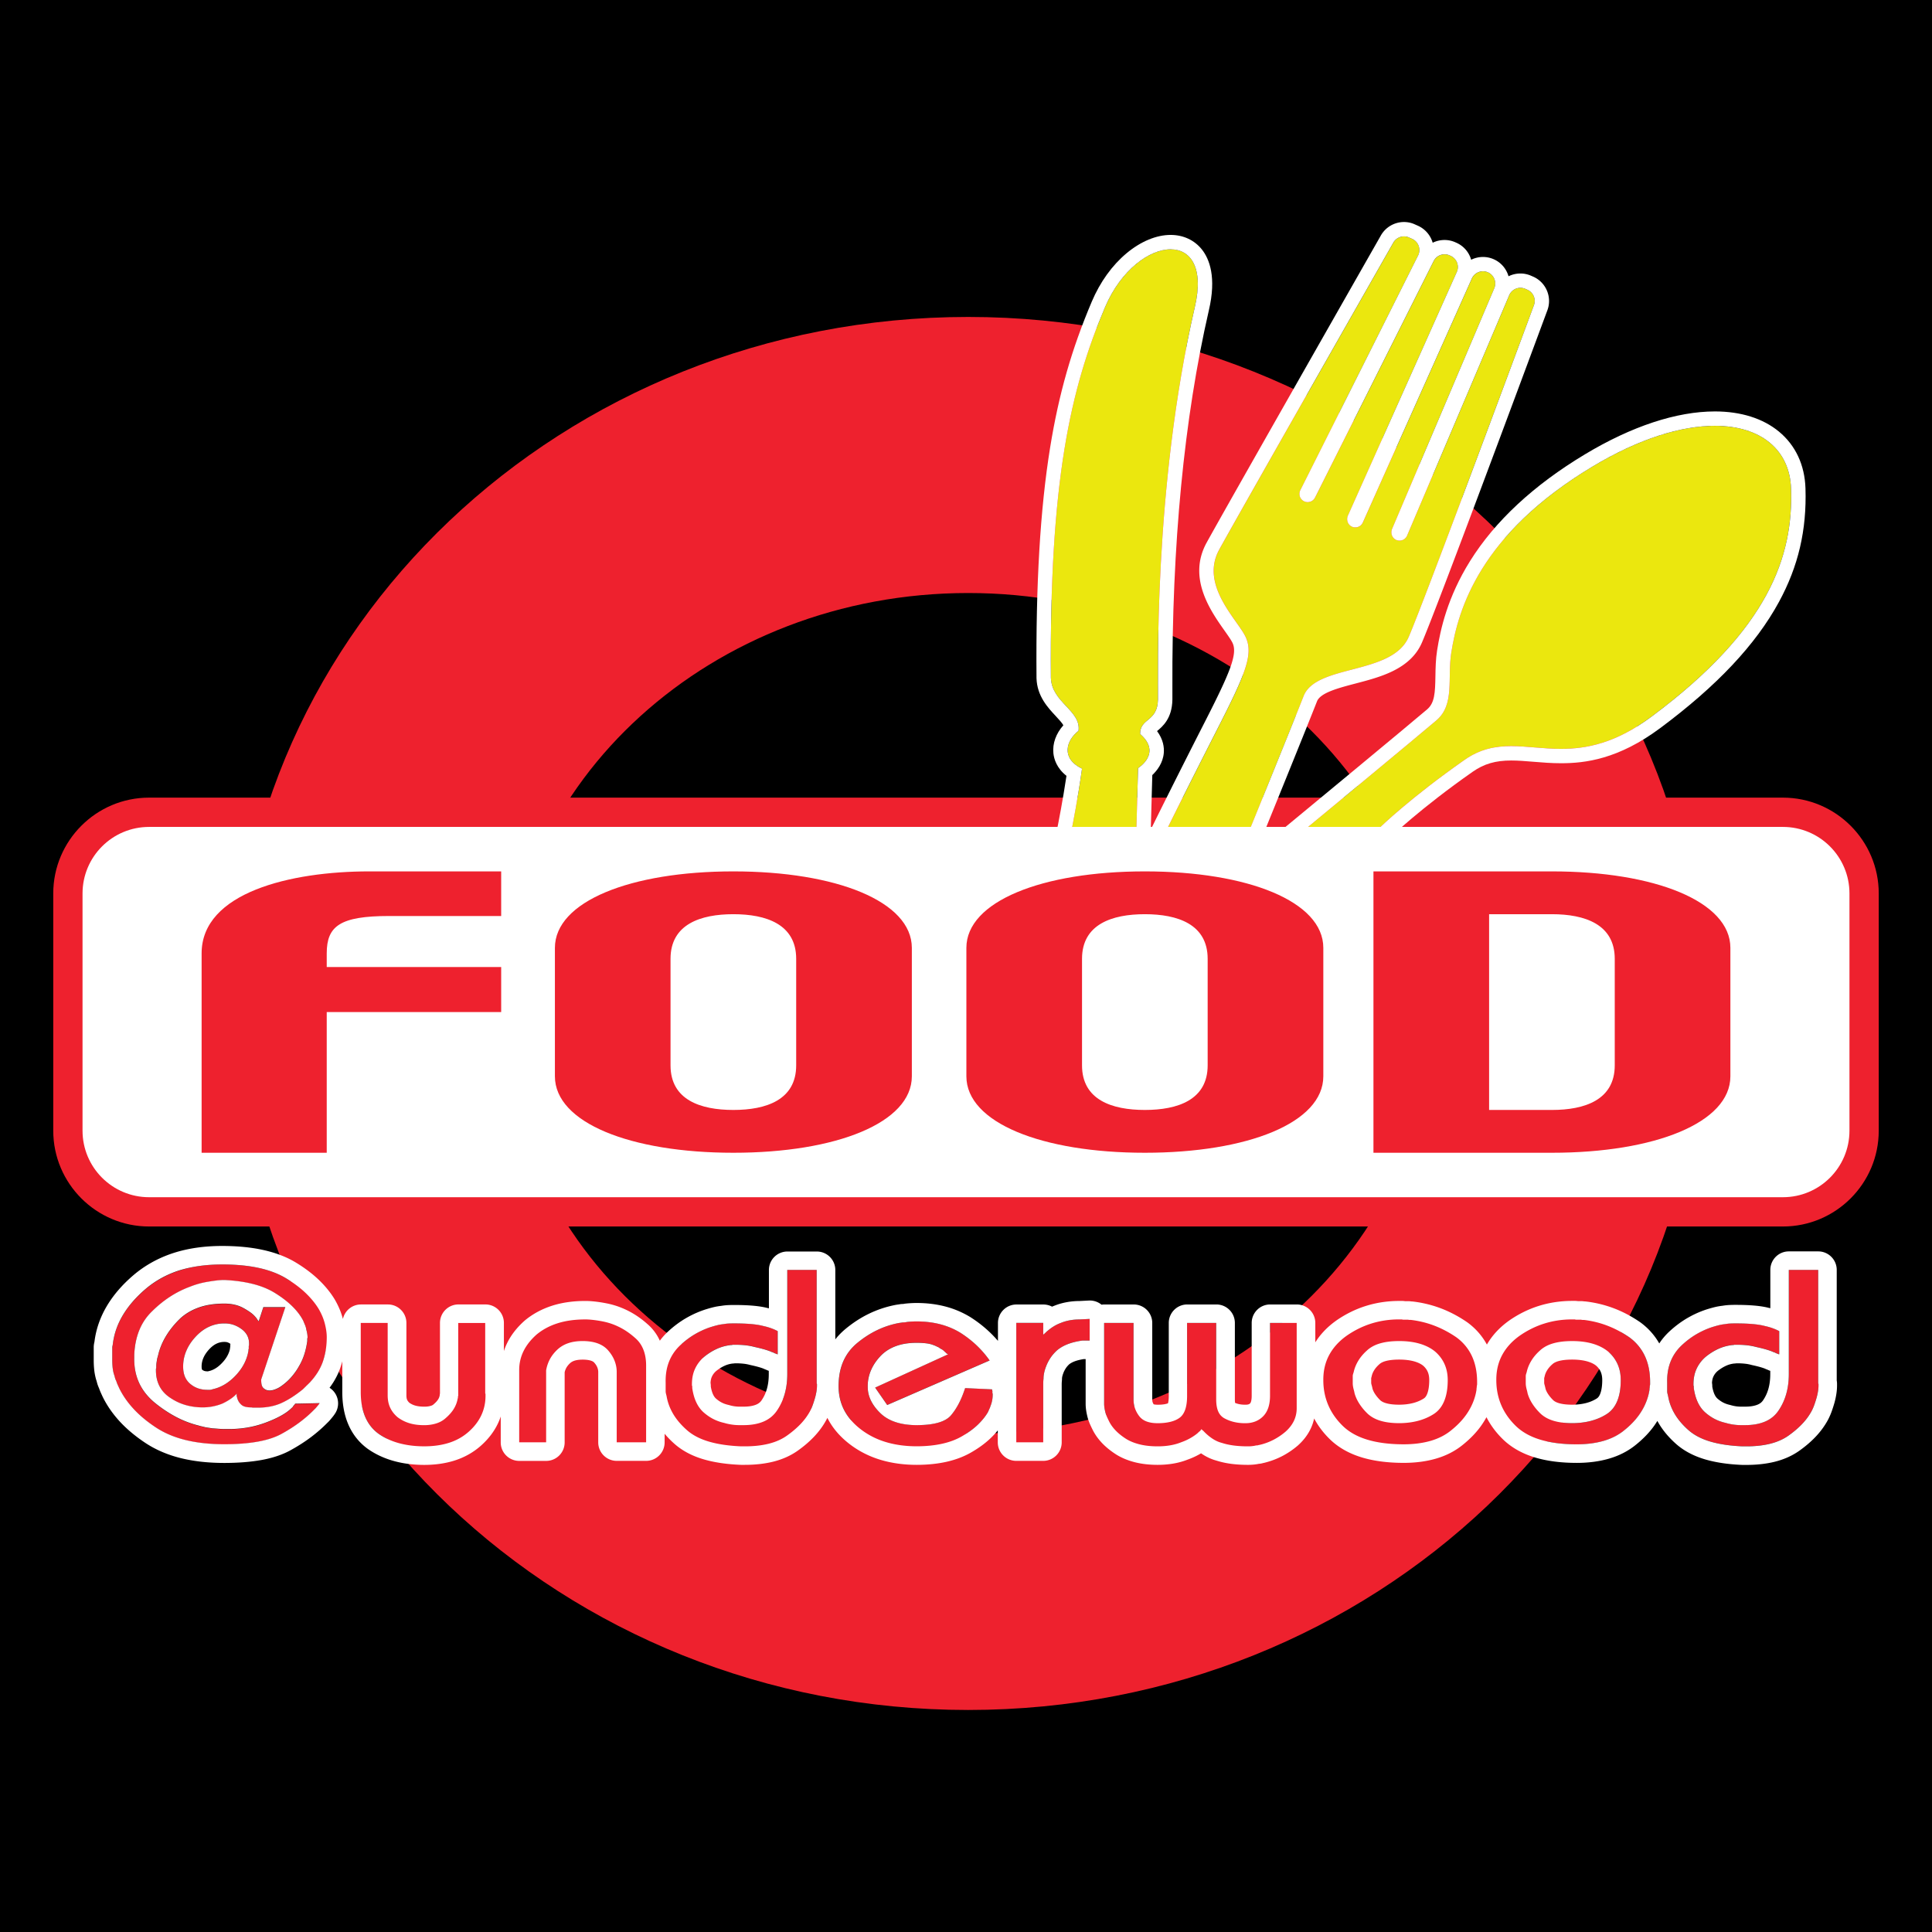 <svg xmlns="http://www.w3.org/2000/svg" id="Layer_1" x="0" y="0" version="1.1" viewBox="0 0 960 960" xml:space="preserve"><style>.st0{fill:#ee212e}.st1{fill:#fff}.st2{fill:#ebe70e}</style><path id="Layer_1_1_" d="M0 0h960v960H0z"/><path d="M481.09 157.49c-201.39 0-364.64 154.95-364.64 346.09s163.25 346.1 364.64 346.1 364.64-154.95 364.64-346.09-163.25-346.1-364.64-346.1zm0 555.02c-127.22 0-230.36-93.54-230.36-208.92s103.13-208.92 230.36-208.92 230.36 93.54 230.36 208.92-103.14 208.92-230.36 208.92z" class="st0"/><path d="M885.91 396.34H74.09c-26.27 0-47.63 21.37-47.63 47.63v117.84c0 26.26 21.37 47.63 47.63 47.63h811.82c26.27 0 47.63-21.37 47.63-47.63V443.97c0-26.26-21.37-47.63-47.63-47.63z" class="st0"/><path d="M885.91 410.89H74.09c-18.27 0-33.08 14.81-33.08 33.08v117.84c0 18.27 14.81 33.08 33.08 33.08h811.82c18.27 0 33.08-14.81 33.08-33.08V443.97c0-18.27-14.81-33.08-33.08-33.08z" class="st1"/><path d="M161.43 657.84c-.31-1.24-.72-2.47-1.23-3.71a30.51 30.51 0 00-1.85-3.71c-1.64-2.72-3.79-5.36-6.46-7.91s-5.9-4.98-9.69-7.29c-3.79-2.31-8.33-4.04-13.61-5.19s-11.36-1.73-18.22-1.73c-8 0-15.15 1.03-21.45 3.09-6.31 2.06-11.87 5.15-16.69 9.27-4.72 4.04-8.43 8.32-11.15 12.86-2.72 4.53-4.38 9.27-5 14.21 0 .17-.03.35-.08.56-.05.21-.08.39-.08.56-.1.25-.15.47-.15.68v6.42c0 1.07.05 2.18.15 3.34.1 1.15.31 2.31.62 3.46.2.58.38 1.17.54 1.79.15.62.38 1.22.69 1.79.2.66.43 1.28.69 1.85.25.58.54 1.2.85 1.85 1.74 3.54 4.08 6.9 7 10.07s6.54 6.2 10.84 9.09c4.31 2.89 9.3 5.03 14.99 6.43 5.69 1.4 12.12 2.1 19.3 2.1 6.36 0 11.94-.43 16.76-1.3 4.82-.86 8.82-2.2 12-4.02 3.28-1.81 6.25-3.73 8.92-5.75 2.66-2.02 5.07-4.14 7.23-6.37.2-.16.41-.37.62-.62.2-.25.41-.49.62-.74.2-.25.41-.49.62-.74.2-.25.41-.54.62-.87l-12.15.25c-.1.17-.23.35-.38.56-.15.21-.33.39-.54.56-.1.25-.23.45-.38.62-.15.17-.33.33-.54.49-1.33 1.32-3.08 2.58-5.23 3.77-2.15 1.2-4.67 2.33-7.54 3.4s-5.82 1.88-8.84 2.41c-3.03.54-6.13.8-9.3.8h-2.16c-1.03 0-2.08-.04-3.15-.12-1.08-.08-2.18-.16-3.31-.25-.51-.08-1.05-.16-1.61-.25-.56-.08-1.1-.16-1.61-.25-.62-.16-1.21-.31-1.77-.43s-1.1-.27-1.61-.43c-4-.99-7.84-2.47-11.53-4.45-3.69-1.98-7.23-4.37-10.61-7.17-3.38-2.88-5.9-6.16-7.54-9.83-1.64-3.67-2.41-7.77-2.31-12.3v-1.48c.2-4.53 1.05-8.61 2.54-12.24 1.48-3.63 3.66-6.8 6.54-9.52 2.77-2.72 5.71-5.09 8.84-7.11 3.13-2.02 6.38-3.65 9.77-4.88 1.43-.58 2.9-1.07 4.38-1.48 1.48-.41 3-.74 4.54-.99 1.43-.25 2.85-.45 4.23-.62 1.38-.16 2.69-.25 3.92-.25 5.33.25 10.15.93 14.46 2.04s8.05 2.7 11.23 4.76c3.28 2.06 6.05 4.22 8.3 6.49s4 4.59 5.23 6.98c.31.74.62 1.48.92 2.22.31.74.51 1.48.62 2.23.2.74.36 1.44.46 2.1s.15 1.32.15 1.98c-.1.08-.15.19-.15.31v1.17c-.31 2.31-.8 4.51-1.46 6.61-.67 2.1-1.56 4.1-2.69 6-1.03 1.81-2.15 3.44-3.38 4.88s-2.46 2.66-3.69 3.65c-.72.58-1.41 1.09-2.08 1.55-.67.45-1.31.8-1.92 1.05-.72.33-1.36.56-1.92.68s-1.1.19-1.61.19c-.62 0-1.18-.1-1.69-.31-.51-.2-.98-.51-1.38-.93-.41-.41-.69-.95-.85-1.61-.15-.66-.23-1.52-.23-2.6l12-35.97h-10.92l-2.31 7.05a.888.888 0 01-.23-.25.463.463 0 01-.08-.25c-.1 0-.18-.04-.23-.12s-.08-.16-.08-.25a.888.888 0 01-.23-.25.463.463 0 01-.08-.25.888.888 0 01-.23-.25c-.05-.08-.13-.16-.23-.25-.72-.91-1.59-1.73-2.61-2.47-1.03-.74-2.21-1.48-3.54-2.22s-2.79-1.3-4.38-1.67-3.31-.56-5.15-.56c-4.72 0-8.87.62-12.46 1.85-3.59 1.24-6.72 3.05-9.38 5.44-2.56 2.47-4.72 5.05-6.46 7.73s-3.08 5.46-4 8.34c-.21.66-.38 1.32-.54 1.98-.15.66-.33 1.32-.54 1.98-.1.66-.21 1.3-.31 1.92s-.15 1.26-.15 1.92v1c-.1.08-.15.17-.15.25v.75c0 3.05.62 5.73 1.85 8.03 1.23 2.31 3.08 4.24 5.54 5.81 2.36 1.57 4.87 2.72 7.54 3.46 2.66.74 5.43 1.11 8.3 1.11 1.74 0 3.43-.16 5.07-.49s3.18-.78 4.61-1.36c1.43-.66 2.77-1.4 4-2.23a18.08 18.08 0 003.23-2.72v1.24c0 .08.02.17.08.25.05.08.08.17.08.25.1.58.31 1.17.62 1.79.31.62.72 1.17 1.23 1.67.51.58 1.2.99 2.08 1.24.87.25 1.92.37 3.15.37.2 0 .36.02.46.06s.25.06.46.06h2.44c2.25 0 4.38-.2 6.38-.62 2-.41 3.87-1.03 5.61-1.85 1.74-.82 3.43-1.77 5.07-2.84a63.61 63.61 0 004.92-3.58c.2-.16.38-.33.54-.49.15-.16.33-.33.54-.49.1-.16.25-.33.46-.49.2-.16.36-.33.46-.49.2-.16.38-.33.54-.49.15-.16.33-.33.54-.49.1-.16.25-.33.46-.49.2-.16.36-.33.46-.49 1.43-1.56 2.66-3.17 3.69-4.82 1.02-1.65 1.85-3.34 2.46-5.07.62-1.73 1.1-3.62 1.46-5.69.36-2.06.54-4.28.54-6.67 0-.99-.08-2.02-.23-3.09-.18-1.17-.41-2.32-.72-3.56zm-37.67 9.89v.88c-.1.08-.15.17-.15.25v1.35c-.1.25-.15.45-.15.62v.49c-.1.33-.18.66-.23.99s-.13.66-.23.99c-.51 1.9-1.31 3.75-2.38 5.56-1.08 1.81-2.44 3.54-4.08 5.19s-3.36 2.99-5.15 4.02-3.61 1.75-5.46 2.16c-.31.08-.59.17-.85.25s-.49.12-.69.12h-1.38c-1.54 0-3-.23-4.38-.68s-2.69-1.17-3.92-2.16a9.304 9.304 0 01-2.77-3.65c-.62-1.44-.92-3.15-.92-5.13 0-2.64.51-5.19 1.54-7.66 1.02-2.47 2.56-4.82 4.61-7.05s4.28-3.89 6.69-5.01c2.41-1.11 4.95-1.67 7.61-1.67 1.74 0 3.31.25 4.69.74 1.38.49 2.69 1.2 3.92 2.1 1.23.91 2.15 1.96 2.77 3.15.62 1.2.92 2.49.92 3.89-.01.1-.01.18-.01.26zm117.34 24.6c0 .08.05.17.15.25v1c0 3.46-.69 6.67-2.08 9.64-1.38 2.97-3.46 5.69-6.23 8.16-2.77 2.47-6 4.31-9.69 5.5s-7.84 1.79-12.46 1.79c-4.51 0-8.66-.52-12.46-1.55-3.79-1.03-7.18-2.57-10.15-4.64-2.97-2.14-5.2-4.94-6.69-8.41-1.49-3.46-2.23-7.62-2.23-12.48v-34.24h13.38v35.97c0 2.31.41 4.35 1.23 6.12.82 1.77 2.05 3.36 3.69 4.76 1.74 1.32 3.69 2.31 5.84 2.97s4.61.99 7.38.99c2.15 0 4.15-.29 6-.87s3.43-1.48 4.77-2.72c1.43-1.24 2.61-2.53 3.54-3.89.92-1.36 1.59-2.78 2-4.26.1-.33.18-.64.23-.93s.13-.6.23-.93v-.49c0-.16.05-.33.15-.49v-36.21h13.38v34.73c.02.06.02.15.02.23zm78.58-21.76c.92 2.31 1.38 4.94 1.38 7.91v38.19h-14.61V681.7c0-1.81-.33-3.6-1-5.38-.67-1.77-1.67-3.44-3-5.01-1.33-1.65-3.08-2.88-5.23-3.71-2.15-.82-4.72-1.24-7.69-1.24-2.77 0-5.2.37-7.3 1.11-2.1.74-3.92 1.85-5.46 3.34-1.54 1.48-2.74 3.07-3.61 4.76s-1.46 3.48-1.77 5.38v35.72h-13.38V680.7c0-3.29.72-6.41 2.15-9.33s3.59-5.66 6.46-8.22c2.97-2.47 6.46-4.35 10.46-5.62 4-1.28 8.56-1.92 13.69-1.92.82 0 1.72.04 2.69.12a55.085 55.085 0 016.61.99c1.18.25 2.38.58 3.61.99 2.15.74 4.2 1.69 6.15 2.84 1.95 1.16 3.84 2.56 5.69 4.2 1.85 1.58 3.24 3.52 4.16 5.82zm86.12 16.81c0 .08.05.17.15.25v.88c0 .83-.08 1.73-.23 2.72-.15.99-.38 2.06-.69 3.21-.31 1.07-.67 2.21-1.08 3.4-.41 1.2-.92 2.37-1.54 3.52-1.23 2.22-2.79 4.33-4.69 6.3-1.9 1.98-4.13 3.87-6.69 5.69-2.56 1.81-5.59 3.15-9.07 4.02-3.49.87-7.43 1.3-11.84 1.3h-1.84c-6.15-.25-11.48-1.03-15.99-2.35s-8.2-3.25-11.07-5.81c-2.87-2.55-5.13-5.23-6.77-8.03-1.64-2.8-2.72-5.73-3.23-8.78-.1-.41-.21-.82-.31-1.24-.1-.41-.15-.82-.15-1.24v-4.24c-.1-3.87.46-7.35 1.69-10.45 1.23-3.09 3.08-5.79 5.54-8.1 2.46-2.31 5.07-4.24 7.84-5.81 2.77-1.56 5.59-2.76 8.46-3.58.82-.25 1.67-.47 2.54-.68s1.77-.35 2.69-.43c.82-.16 1.67-.27 2.54-.31s1.72-.06 2.54-.06c3.28 0 6.13.1 8.54.31s4.38.52 5.92.93c1.54.33 2.92.72 4.15 1.17 1.23.45 2.31.93 3.23 1.42v11.5c-.21 0-.44-.06-.69-.19-.26-.12-.54-.23-.85-.31-.1-.08-.26-.16-.46-.25-.21-.08-.36-.16-.46-.25-.21 0-.38-.04-.54-.12a7.28 7.28 0 00-.54-.25c-1.03-.41-2.21-.8-3.54-1.17-1.33-.37-2.77-.72-4.31-1.05-1.54-.41-3.08-.7-4.61-.87-1.54-.16-3.08-.25-4.61-.25h-1.86c-.1.08-.21.12-.31.12h-.31c-2.46.25-4.79.87-7 1.85-2.21.99-4.33 2.31-6.38 3.96a17.493 17.493 0 00-4.54 5.87c-1.08 2.27-1.61 4.84-1.61 7.73v.75c0 .08.05.17.15.25v1c.41 2.8 1.1 5.21 2.08 7.23.97 2.02 2.23 3.69 3.77 5.01 1.54 1.32 3.13 2.39 4.77 3.21 1.64.82 3.38 1.44 5.23 1.85.82.25 1.67.45 2.54.62s1.72.29 2.54.37 1.61.12 2.38.12h2.23c3.9 0 7.25-.62 10.07-1.85 2.82-1.24 5.05-3.13 6.69-5.69 1.64-2.47 2.87-5.19 3.69-8.16s1.23-6.18 1.23-9.64v-51.79h14.61v56.39zm87.35 4.76c0 .12.05.23.15.31v.62c0 .66-.05 1.34-.15 2.04-.1.7-.26 1.42-.46 2.16-.1.33-.23.7-.38 1.11s-.28.78-.38 1.11c-.21.41-.38.8-.54 1.17-.15.37-.33.76-.54 1.17-1.23 2.06-2.87 4.08-4.92 6.06-2.05 1.98-4.56 3.83-7.54 5.56-2.87 1.73-6.23 3.03-10.07 3.89-3.84.87-8.13 1.3-12.84 1.3-5.44 0-10.46-.68-15.07-2.04-4.61-1.36-8.77-3.44-12.46-6.24-3.79-2.88-6.61-6.12-8.46-9.7s-2.77-7.56-2.77-11.93c0-4.61.77-8.69 2.31-12.24 1.54-3.54 3.84-6.59 6.92-9.15 3.08-2.55 6.31-4.65 9.69-6.3 3.38-1.65 6.92-2.84 10.61-3.58.41-.08.79-.14 1.15-.19.36-.04.74-.1 1.15-.19a10.386 10.386 0 002.3-.25c.82-.08 1.61-.14 2.38-.19.77-.04 1.51-.06 2.23-.06 4.2 0 8.12.47 11.76 1.42s7 2.37 10.07 4.26c2.97 1.9 5.66 4 8.07 6.3 2.41 2.31 4.54 4.78 6.38 7.42l-50.9 22.13-6-8.65 36.29-16.56c-.21-.08-.41-.19-.62-.31s-.41-.31-.62-.56c-.21-.16-.44-.37-.69-.62-.26-.25-.54-.49-.85-.74-.31-.16-.64-.35-1-.56s-.69-.43-1-.68c-.41-.16-.82-.35-1.23-.56-.41-.2-.87-.39-1.38-.56-1.03-.41-2.23-.7-3.61-.86-1.38-.16-2.95-.25-4.69-.25-4 0-7.51.58-10.53 1.73-3.03 1.16-5.56 2.84-7.61 5.07-2.05 2.22-3.59 4.57-4.61 7.05a19.736 19.736 0 00-1.54 7.66v.37c0 2.39.54 4.68 1.61 6.86 1.08 2.18 2.64 4.26 4.69 6.24s4.59 3.46 7.61 4.45 6.48 1.48 10.38 1.48c4.2 0 7.71-.39 10.53-1.17 2.82-.78 4.95-1.96 6.38-3.52 1.43-1.65 2.74-3.58 3.92-5.81 1.18-2.22 2.23-4.74 3.15-7.54v-.12l.15-.12v-.12l13.38.62v.43c0 .12.05.23.15.31v.74c.05.11.05.21.05.33zm43.37-36.52l4.92-.25v10.75h-3.69c-2.87.41-5.33 1.03-7.38 1.85-2.05.82-3.79 1.85-5.23 3.09-1.33 1.24-2.44 2.53-3.31 3.89s-1.56 2.74-2.08 4.14c-.41 1.07-.72 2.1-.92 3.09-.21.99-.31 1.94-.31 2.84-.1.99-.15 1.85-.15 2.6v29.05h-13.38v-59.33h13.38v5.81c.2-.08.38-.2.54-.37.15-.16.38-.37.69-.62.2-.25.46-.49.77-.74l.92-.74c.82-.66 1.72-1.28 2.69-1.85.97-.58 2.13-1.11 3.46-1.61 1.23-.49 2.61-.88 4.15-1.17 1.54-.29 3.18-.43 4.93-.43zm94.57 1.73h13.23v42.4c0 2.23-.46 4.31-1.38 6.24-.92 1.94-2.31 3.73-4.15 5.38a31.64 31.64 0 01-5.84 3.96c-2.05 1.07-4.2 1.89-6.46 2.47-.31.08-.59.14-.85.19-.26.04-.49.1-.69.19-.31 0-.59.02-.85.06-.26.04-.54.1-.85.19-.51.08-1.03.14-1.54.19-.51.04-1.03.06-1.54.06-2.67 0-5.07-.14-7.23-.43-2.15-.29-4.1-.72-5.84-1.3-1.64-.41-3.26-1.15-4.84-2.23-1.59-1.07-3.1-2.39-4.54-3.96-.1 0-.18-.02-.23-.06s-.08-.1-.08-.19c-.1-.08-.18-.14-.23-.19-.05-.04-.08-.1-.08-.19l-.31.25c-.1.08-.15.17-.15.25-.1.17-.21.29-.31.37l-.31.25c-.21.17-.41.35-.62.56s-.41.39-.62.56c-1.03.82-2.21 1.61-3.54 2.35s-2.82 1.4-4.46 1.98c-1.64.66-3.44 1.15-5.38 1.48-1.95.33-4 .49-6.15.49-3.38 0-6.38-.33-9-.99-2.61-.66-4.84-1.56-6.69-2.72-1.95-1.24-3.61-2.55-5-3.96-1.38-1.4-2.49-2.88-3.31-4.45-.41-.82-.8-1.63-1.15-2.41-.36-.78-.64-1.59-.85-2.41-.21-.82-.36-1.59-.46-2.29-.1-.7-.15-1.34-.15-1.92v-40.17h14.61v37.95c0 1.57.23 3.03.69 4.39s1.15 2.66 2.08 3.89c.92 1.24 2.15 2.14 3.69 2.72 1.54.58 3.38.87 5.54.87 2.36 0 4.46-.23 6.31-.68s3.38-1.13 4.61-2.04 2.15-2.27 2.77-4.08.92-4.08.92-6.8v-36.22h14.46v37.95c0 2.56.36 4.62 1.08 6.18.72 1.57 1.85 2.72 3.38 3.46 1.43.74 2.97 1.3 4.61 1.67s3.33.56 5.07.56h.46c1.74 0 3.36-.29 4.84-.87 1.48-.58 2.79-1.44 3.92-2.6 1.13-1.15 1.97-2.57 2.54-4.26.56-1.69.85-3.65.85-5.87v-36.22h.02zm92.58 7.17c-3.49-2.39-7.1-4.3-10.84-5.75a48.79 48.79 0 00-11.76-2.9h-.69c-.26 0-.49-.04-.69-.12h-2.39c-.26 0-.49-.04-.69-.12h-1.38c-4.82 0-9.41.68-13.76 2.04-4.36 1.36-8.48 3.4-12.38 6.12-3.79 2.72-6.67 5.89-8.61 9.52-1.95 3.63-2.92 7.71-2.92 12.24v.25c0 4.37.79 8.45 2.38 12.24s3.97 7.25 7.15 10.38c3.18 3.13 7.3 5.46 12.38 6.98 5.07 1.52 11.1 2.29 18.07 2.29 4.92 0 9.38-.58 13.38-1.73s7.43-2.92 10.3-5.32c2.97-2.39 5.41-4.92 7.3-7.6 1.9-2.68 3.31-5.5 4.23-8.47.2-.66.38-1.32.54-1.98.15-.66.28-1.32.38-1.98 0-.33.02-.66.08-.99.05-.33.08-.66.08-.99.1-.25.15-.53.15-.86v-.99c0-4.94-.87-9.27-2.61-12.98-1.75-3.72-4.31-6.81-7.7-9.28zm-6.07 31.7c-1.18 2.84-2.95 5.01-5.31 6.49s-4.97 2.6-7.84 3.34c-2.87.74-5.95 1.11-9.23 1.11-3.49 0-6.51-.37-9.07-1.11s-4.72-1.89-6.46-3.46c-1.64-1.56-3.03-3.21-4.15-4.94-1.13-1.73-1.95-3.5-2.46-5.31-.1-.58-.23-1.13-.38-1.67-.15-.53-.28-1.09-.38-1.67-.1-.58-.15-1.13-.15-1.67V683.81c0-.33.05-.66.15-.99.1-.33.2-.66.31-.99.41-1.89 1.15-3.75 2.23-5.56 1.08-1.81 2.49-3.5 4.23-5.07 1.74-1.65 3.95-2.86 6.61-3.65 2.67-.78 5.84-1.17 9.53-1.17 3.9 0 7.36.45 10.38 1.36s5.56 2.23 7.61 3.96c2.05 1.81 3.59 3.89 4.61 6.24 1.02 2.35 1.54 4.97 1.54 7.85 0 4.11-.59 7.59-1.77 10.43zm92.04-31.7c-3.49-2.39-7.1-4.3-10.84-5.75a48.79 48.79 0 00-11.76-2.9h-.69c-.26 0-.49-.04-.69-.12h-2.39c-.26 0-.49-.04-.69-.12h-1.38c-4.82 0-9.41.68-13.76 2.04-4.36 1.36-8.48 3.4-12.38 6.12-3.79 2.72-6.67 5.89-8.61 9.52-1.95 3.63-2.92 7.71-2.92 12.24v.25c0 4.37.79 8.45 2.38 12.24s3.97 7.25 7.15 10.38c3.18 3.13 7.3 5.46 12.38 6.98 5.07 1.52 11.1 2.29 18.07 2.29 4.92 0 9.38-.58 13.38-1.73s7.43-2.92 10.3-5.32c2.97-2.39 5.41-4.92 7.3-7.6 1.9-2.68 3.31-5.5 4.23-8.47.2-.66.38-1.32.54-1.98.15-.66.28-1.32.38-1.98 0-.33.02-.66.08-.99.05-.33.08-.66.08-.99.1-.25.15-.53.15-.86v-.99c0-4.94-.87-9.27-2.61-12.98-1.76-3.72-4.32-6.81-7.7-9.28zm-6.08 31.7c-1.18 2.84-2.95 5.01-5.31 6.49s-4.97 2.6-7.84 3.34c-2.87.74-5.95 1.11-9.23 1.11-3.49 0-6.51-.37-9.07-1.11s-4.72-1.89-6.46-3.46c-1.64-1.56-3.03-3.21-4.15-4.94-1.13-1.73-1.95-3.5-2.46-5.31-.1-.58-.23-1.13-.38-1.67-.15-.53-.28-1.09-.38-1.67-.1-.58-.15-1.13-.15-1.67V683.81c0-.33.05-.66.15-.99.1-.33.2-.66.31-.99.41-1.89 1.15-3.75 2.23-5.56 1.08-1.81 2.49-3.5 4.23-5.07 1.74-1.65 3.95-2.86 6.61-3.65 2.67-.78 5.84-1.17 9.53-1.17 3.9 0 7.36.45 10.38 1.36s5.56 2.23 7.61 3.96c2.05 1.81 3.59 3.89 4.61 6.24 1.02 2.35 1.54 4.97 1.54 7.85 0 4.11-.59 7.59-1.77 10.43zm100.04-8.59v.88c0 .83-.08 1.73-.23 2.72-.15.99-.38 2.06-.69 3.21-.31 1.07-.67 2.21-1.08 3.4-.41 1.2-.92 2.37-1.54 3.52-1.23 2.22-2.79 4.33-4.69 6.3-1.9 1.98-4.13 3.87-6.69 5.69-2.56 1.81-5.59 3.15-9.07 4.02-3.49.87-7.43 1.3-11.84 1.3h-1.84c-6.15-.25-11.48-1.03-15.99-2.35s-8.2-3.25-11.07-5.81c-2.87-2.55-5.13-5.23-6.77-8.03-1.64-2.8-2.72-5.73-3.23-8.78-.1-.41-.21-.82-.31-1.24-.1-.41-.15-.82-.15-1.24v-4.24c-.1-3.87.46-7.35 1.69-10.45 1.23-3.09 3.08-5.79 5.54-8.1 2.46-2.31 5.07-4.24 7.84-5.81 2.77-1.56 5.59-2.76 8.46-3.58.82-.25 1.66-.47 2.54-.68.87-.21 1.77-.35 2.69-.43.82-.16 1.67-.27 2.54-.31s1.72-.06 2.54-.06c3.28 0 6.13.1 8.54.31s4.38.52 5.92.93c1.54.33 2.92.72 4.15 1.17 1.23.45 2.31.93 3.23 1.42v11.5c-.21 0-.44-.06-.69-.19-.26-.12-.54-.23-.85-.31-.1-.08-.26-.16-.46-.25-.21-.08-.36-.16-.46-.25-.21 0-.38-.04-.54-.12a7.28 7.28 0 00-.54-.25c-1.03-.41-2.21-.8-3.54-1.17-1.33-.37-2.77-.72-4.31-1.05-1.54-.41-3.08-.7-4.61-.87-1.54-.16-3.08-.25-4.61-.25h-1.86c-.1.08-.21.12-.31.12H861c-2.46.25-4.79.87-7 1.85-2.21.99-4.33 2.31-6.38 3.96a17.493 17.493 0 00-4.54 5.87c-1.08 2.27-1.61 4.84-1.61 7.73v.75c0 .08.05.17.15.25v1c.41 2.8 1.1 5.21 2.08 7.23.97 2.02 2.23 3.69 3.77 5.01 1.54 1.32 3.13 2.39 4.77 3.21s3.38 1.44 5.23 1.85c.82.25 1.67.45 2.54.62s1.72.29 2.54.37 1.61.12 2.38.12h2.23c3.9 0 7.25-.62 10.07-1.85 2.82-1.24 5.05-3.13 6.69-5.69 1.64-2.47 2.87-5.19 3.69-8.16s1.23-6.18 1.23-9.64v-51.79h14.61v56.37c0 .11.05.19.15.27z" class="st0"/><path d="M110.38 628.3c6.87 0 12.94.58 18.22 1.73 5.28 1.16 9.82 2.89 13.61 5.19 3.79 2.31 7.02 4.74 9.69 7.29 2.66 2.56 4.82 5.19 6.46 7.91.72 1.24 1.33 2.47 1.85 3.71.51 1.24.92 2.47 1.23 3.71s.54 2.39.69 3.46c.15 1.07.23 2.1.23 3.09 0 2.39-.18 4.62-.54 6.67-.36 2.06-.85 3.96-1.46 5.69-.62 1.73-1.44 3.42-2.46 5.07a33.045 33.045 0 01-3.69 4.82c-.1.17-.26.33-.46.49-.21.17-.36.33-.46.49-.21.17-.38.33-.54.49-.15.17-.33.33-.54.49-.1.17-.26.33-.46.49-.21.17-.36.33-.46.49-.21.17-.38.33-.54.49-.15.17-.33.33-.54.49-1.64 1.32-3.28 2.51-4.92 3.58s-3.33 2.02-5.07 2.84c-1.74.83-3.61 1.44-5.61 1.85s-4.13.62-6.38.62h-2.44c-.21 0-.36-.02-.46-.06s-.26-.06-.46-.06c-1.23 0-2.28-.12-3.15-.37s-1.56-.66-2.08-1.24c-.51-.49-.92-1.05-1.23-1.67-.31-.62-.51-1.22-.62-1.79 0-.08-.03-.16-.08-.25a.463.463 0 01-.08-.25v-1.24c-.92.99-2 1.9-3.23 2.72-1.23.82-2.56 1.57-4 2.23-1.44.58-2.97 1.03-4.61 1.36-1.64.33-3.33.49-5.07.49-2.87 0-5.64-.37-8.3-1.11-2.67-.74-5.18-1.89-7.54-3.46-2.46-1.56-4.31-3.5-5.54-5.81s-1.85-4.99-1.85-8.03v-.75c0-.08.05-.16.15-.25v-1c0-.66.05-1.3.15-1.92s.2-1.26.31-1.92c.2-.66.38-1.32.54-1.98.15-.66.33-1.32.54-1.98.92-2.88 2.25-5.66 4-8.34 1.74-2.68 3.9-5.25 6.46-7.73 2.66-2.39 5.79-4.2 9.38-5.44s7.74-1.85 12.46-1.85c1.85 0 3.56.19 5.15.56 1.59.37 3.05.93 4.38 1.67 1.33.74 2.51 1.48 3.54 2.22 1.02.74 1.9 1.57 2.61 2.47.1.08.18.17.23.25s.13.17.23.25c0 .08.02.17.08.25.05.08.13.17.23.25 0 .08.02.17.08.25.05.08.13.12.23.12 0 .08.02.17.08.25.05.08.13.17.23.25l2.31-7.05h10.92l-12 35.97c0 1.07.08 1.94.23 2.6s.43 1.2.85 1.61c.41.41.87.72 1.38.93.51.21 1.08.31 1.69.31.51 0 1.05-.06 1.61-.19.56-.12 1.2-.35 1.92-.68.61-.25 1.25-.6 1.92-1.05s1.36-.97 2.08-1.55c1.23-.99 2.46-2.2 3.69-3.65a30.7 30.7 0 003.38-4.88c1.13-1.89 2.02-3.89 2.69-6 .67-2.1 1.15-4.3 1.46-6.61v-1.17c0-.12.05-.23.15-.31 0-.66-.05-1.32-.15-1.98-.1-.66-.26-1.36-.46-2.1-.1-.74-.31-1.48-.61-2.23-.31-.74-.62-1.48-.92-2.22-1.23-2.39-2.97-4.72-5.23-6.98-2.26-2.27-5.02-4.43-8.3-6.49-3.18-2.06-6.92-3.65-11.23-4.76s-9.13-1.79-14.46-2.04c-1.23 0-2.54.08-3.92.25s-2.79.37-4.23.62a41.75 41.75 0 00-8.92 2.47 49.26 49.26 0 00-9.77 4.88c-3.13 2.02-6.07 4.39-8.84 7.11-2.87 2.72-5.05 5.89-6.54 9.52s-2.33 7.71-2.54 12.24v1.48c-.1 4.53.67 8.63 2.31 12.3s4.15 6.94 7.54 9.83c3.38 2.8 6.92 5.19 10.61 7.17s7.54 3.46 11.53 4.45c.51.17 1.05.31 1.61.43s1.15.27 1.77.43c.51.08 1.05.17 1.61.25s1.1.17 1.61.25c1.13.08 2.23.17 3.31.25 1.08.08 2.13.12 3.15.12h2.16c3.18 0 6.28-.27 9.3-.8 3.02-.53 5.97-1.34 8.84-2.41s5.38-2.2 7.54-3.4c2.15-1.19 3.9-2.45 5.23-3.77.2-.16.38-.33.54-.49.15-.16.28-.37.38-.62.2-.16.38-.35.54-.56.15-.21.28-.39.38-.56l12.15-.25c-.21.33-.41.62-.62.87-.21.25-.41.49-.61.74l-.62.74c-.21.25-.41.45-.61.62-2.15 2.23-4.56 4.35-7.23 6.37s-5.64 3.94-8.92 5.75c-3.18 1.81-7.18 3.15-12 4.02-4.82.87-10.41 1.3-16.76 1.3-7.18 0-13.61-.7-19.3-2.1-5.69-1.4-10.69-3.54-14.99-6.43-4.31-2.88-7.92-5.91-10.84-9.09-2.92-3.17-5.26-6.53-7-10.07-.31-.66-.59-1.28-.85-1.85-.26-.58-.49-1.19-.69-1.85-.31-.58-.54-1.17-.69-1.79-.15-.62-.33-1.22-.54-1.79-.31-1.15-.51-2.31-.62-3.46-.1-1.15-.15-2.27-.15-3.34V669.43c0-.2.05-.43.15-.68 0-.16.02-.35.08-.56.05-.21.08-.39.08-.56.62-4.94 2.28-9.68 5-14.21s6.43-8.82 11.15-12.86c4.82-4.12 10.38-7.21 16.69-9.27 6.3-1.96 13.45-2.99 21.45-2.99M103 690.6h1.38c.2 0 .43-.04.69-.12.25-.08.54-.16.85-.25 1.85-.41 3.66-1.13 5.46-2.16 1.79-1.03 3.51-2.37 5.15-4.02s3-3.38 4.08-5.19 1.87-3.67 2.38-5.56c.1-.33.18-.66.23-.99s.13-.66.23-.99v-.49c0-.16.05-.37.15-.62v-1.35c0-.08.05-.16.15-.25v-1.13c0-1.4-.31-2.7-.92-3.89-.62-1.19-1.54-2.24-2.77-3.15-1.23-.91-2.54-1.61-3.92-2.1s-2.95-.74-4.69-.74c-2.67 0-5.2.56-7.61 1.67s-4.64 2.78-6.69 5.01c-2.05 2.22-3.59 4.57-4.61 7.05a19.736 19.736 0 00-1.54 7.66c0 1.98.31 3.69.92 5.13a9.375 9.375 0 002.77 3.65c1.23.99 2.54 1.71 3.92 2.16 1.39.44 2.85.67 4.39.67m800.45-59.58v56.37c0 .08.05.17.15.25v.88c0 .83-.08 1.73-.23 2.72-.15.99-.38 2.06-.69 3.21-.31 1.07-.67 2.21-1.08 3.4-.41 1.2-.92 2.37-1.54 3.52-1.23 2.22-2.79 4.33-4.69 6.3-1.9 1.98-4.13 3.87-6.69 5.69-2.56 1.81-5.59 3.15-9.07 4.02-3.49.87-7.43 1.3-11.84 1.3h-1.84c-6.15-.25-11.48-1.03-15.99-2.35s-8.2-3.25-11.07-5.81c-2.87-2.55-5.13-5.23-6.77-8.03-1.64-2.8-2.72-5.73-3.23-8.78-.1-.41-.21-.82-.31-1.24-.1-.41-.15-.82-.15-1.24V687.01c-.1-3.87.46-7.35 1.69-10.45 1.23-3.09 3.08-5.79 5.54-8.1 2.46-2.31 5.07-4.24 7.84-5.81 2.77-1.56 5.59-2.76 8.46-3.58.82-.25 1.67-.47 2.54-.68.87-.2 1.77-.35 2.69-.43.82-.16 1.67-.27 2.54-.31s1.72-.06 2.54-.06c3.28 0 6.13.1 8.54.31s4.38.52 5.92.93c1.54.33 2.92.72 4.15 1.17 1.23.45 2.31.93 3.23 1.42v11.5c-.21 0-.44-.06-.69-.19-.26-.12-.54-.23-.85-.31-.1-.08-.26-.16-.46-.25-.21-.08-.36-.16-.46-.25-.21 0-.38-.04-.54-.12a7.28 7.28 0 00-.54-.25c-1.03-.41-2.21-.8-3.54-1.17-1.33-.37-2.77-.72-4.31-1.05-1.54-.41-3.08-.7-4.61-.87-1.54-.16-3.08-.25-4.61-.25h-1.85c-.1.08-.21.12-.31.12h-.31c-2.46.25-4.79.87-7 1.85-2.21.99-4.33 2.31-6.38 3.95a17.493 17.493 0 00-4.54 5.87c-1.08 2.27-1.61 4.84-1.61 7.73v.75c0 .08.05.17.15.25v1c.41 2.8 1.1 5.21 2.08 7.23.97 2.02 2.23 3.69 3.77 5.01 1.54 1.32 3.13 2.39 4.77 3.21s3.38 1.44 5.23 1.85c.82.25 1.66.45 2.54.62.87.17 1.72.29 2.54.37s1.61.12 2.38.12h2.23c3.9 0 7.25-.62 10.07-1.85 2.82-1.24 5.05-3.13 6.69-5.69 1.64-2.47 2.87-5.19 3.69-8.16s1.23-6.18 1.23-9.64v-51.79l14.6.01m-497.65 0v56.37c0 .08.05.17.15.25v.88c0 .83-.08 1.73-.23 2.72-.15.99-.38 2.06-.69 3.21-.31 1.07-.67 2.21-1.08 3.4-.41 1.2-.92 2.37-1.54 3.52-1.23 2.22-2.79 4.33-4.69 6.3-1.9 1.98-4.13 3.87-6.69 5.69-2.56 1.81-5.59 3.15-9.07 4.02-3.49.87-7.43 1.3-11.84 1.3h-1.84c-6.15-.25-11.48-1.03-15.99-2.35s-8.2-3.25-11.07-5.81c-2.87-2.55-5.13-5.23-6.77-8.03-1.64-2.8-2.72-5.73-3.23-8.78-.1-.41-.21-.82-.31-1.24-.1-.41-.15-.82-.15-1.24V687.01c-.1-3.87.46-7.35 1.69-10.45 1.23-3.09 3.08-5.79 5.54-8.1 2.46-2.31 5.07-4.24 7.84-5.81 2.77-1.56 5.59-2.76 8.46-3.58.82-.25 1.67-.47 2.54-.68.87-.2 1.77-.35 2.69-.43.82-.16 1.67-.27 2.54-.31s1.72-.06 2.54-.06c3.28 0 6.13.1 8.54.31s4.38.52 5.92.93c1.54.33 2.92.72 4.15 1.17 1.23.45 2.31.93 3.23 1.42v11.5c-.21 0-.44-.06-.69-.19-.26-.12-.54-.23-.85-.31-.1-.08-.26-.16-.46-.25-.21-.08-.36-.16-.46-.25-.21 0-.38-.04-.54-.12a7.28 7.28 0 00-.54-.25c-1.03-.41-2.21-.8-3.54-1.17-1.33-.37-2.77-.72-4.31-1.05-1.54-.41-3.08-.7-4.61-.87-1.54-.16-3.08-.25-4.61-.25h-1.86c-.1.08-.21.12-.31.12h-.31c-2.46.25-4.79.87-7 1.85-2.21.99-4.33 2.31-6.38 3.95a17.493 17.493 0 00-4.54 5.87c-1.08 2.27-1.61 4.84-1.61 7.73v.75c0 .08.05.17.15.25v1c.41 2.8 1.1 5.21 2.08 7.23.97 2.02 2.23 3.69 3.77 5.01 1.54 1.32 3.13 2.39 4.77 3.21 1.64.82 3.38 1.44 5.23 1.85.82.25 1.67.45 2.54.62s1.72.29 2.54.37 1.61.12 2.38.12h2.23c3.9 0 7.25-.62 10.07-1.85 2.82-1.24 5.05-3.13 6.69-5.69 1.64-2.47 2.87-5.19 3.69-8.16s1.23-6.18 1.23-9.64v-51.79l14.61.01m135.64 24.35v10.75h-3.69c-2.87.41-5.33 1.03-7.38 1.85-2.05.82-3.79 1.85-5.23 3.09-1.33 1.24-2.44 2.53-3.31 3.89s-1.56 2.74-2.08 4.14c-.41 1.07-.72 2.1-.92 3.09-.21.99-.31 1.94-.31 2.84-.1.99-.15 1.85-.15 2.6v29.05h-13.38v-59.33h13.38v5.81c.2-.08.38-.2.54-.37.15-.16.38-.37.69-.62.2-.25.46-.49.77-.74s.62-.49.92-.74c.82-.66 1.72-1.28 2.69-1.85.97-.58 2.13-1.11 3.46-1.61 1.23-.49 2.61-.88 4.15-1.17 1.54-.29 3.18-.43 4.92-.43l4.93-.25m241.13.25c.2.08.44.12.69.12h2.39c.2.08.44.12.69.12h.69c4.1.49 8.02 1.46 11.76 2.9s7.36 3.36 10.84 5.75c3.38 2.47 5.94 5.56 7.69 9.27 1.74 3.71 2.61 8.03 2.61 12.98v.99c0 .33-.05.62-.15.86 0 .33-.03.66-.08.99s-.08.66-.08.99c-.1.66-.23 1.32-.38 1.98s-.33 1.32-.54 1.98c-.92 2.97-2.33 5.79-4.23 8.47-1.9 2.68-4.33 5.21-7.3 7.6-2.87 2.39-6.31 4.16-10.3 5.32-4 1.15-8.46 1.73-13.38 1.73-6.97 0-12.99-.76-18.07-2.29-5.08-1.52-9.2-3.85-12.38-6.98s-5.56-6.59-7.15-10.38-2.38-7.87-2.38-12.24v-.25c0-4.53.97-8.61 2.92-12.24s4.82-6.8 8.61-9.52c3.9-2.72 8.02-4.76 12.38-6.12s8.94-2.04 13.76-2.04h.69c.26.01.5.01.7.01m-1.38 51.54c3.28 0 6.36-.37 9.23-1.11s5.48-1.85 7.84-3.34c2.36-1.48 4.13-3.65 5.31-6.49 1.18-2.84 1.77-6.32 1.77-10.44 0-2.88-.51-5.5-1.54-7.85-1.03-2.35-2.56-4.43-4.61-6.24-2.05-1.73-4.59-3.05-7.61-3.96-3.03-.91-6.49-1.36-10.38-1.36-3.69 0-6.87.39-9.53 1.17-2.67.78-4.87 2-6.61 3.65-1.74 1.57-3.15 3.26-4.23 5.07-1.08 1.81-1.82 3.67-2.23 5.56-.1.33-.21.66-.31.99s-.15.66-.15.99v3.52c0 .54.05 1.09.15 1.67.1.58.23 1.13.38 1.67s.28 1.09.38 1.67c.51 1.81 1.33 3.58 2.46 5.31s2.51 3.38 4.15 4.94c1.74 1.57 3.9 2.72 6.46 3.46 2.56.75 5.58 1.12 9.07 1.12m-84.58-51.54c.2.08.43.12.69.12h2.39c.2.08.43.12.69.12h.69c4.1.49 8.02 1.46 11.76 2.9s7.36 3.36 10.84 5.75c3.38 2.47 5.94 5.56 7.69 9.27 1.74 3.71 2.61 8.03 2.61 12.98v.99c0 .33-.05.62-.15.86 0 .33-.03.66-.08.99s-.08.66-.08.99c-.1.66-.23 1.32-.38 1.98s-.33 1.32-.54 1.98c-.92 2.97-2.33 5.79-4.23 8.47-1.9 2.68-4.33 5.21-7.3 7.6-2.87 2.39-6.31 4.16-10.3 5.32-4 1.15-8.46 1.73-13.38 1.73-6.97 0-12.99-.76-18.07-2.29-5.08-1.52-9.2-3.85-12.38-6.98s-5.56-6.59-7.15-10.38-2.38-7.87-2.38-12.24v-.25c0-4.53.97-8.61 2.92-12.24s4.82-6.8 8.61-9.52c3.9-2.72 8.02-4.76 12.38-6.12s8.94-2.04 13.76-2.04h.69c.26.01.49.01.7.01m-1.39 51.54c3.28 0 6.36-.37 9.23-1.11s5.48-1.85 7.84-3.34c2.36-1.48 4.13-3.65 5.31-6.49 1.18-2.84 1.77-6.32 1.77-10.44 0-2.88-.51-5.5-1.54-7.85-1.03-2.35-2.56-4.43-4.61-6.24-2.05-1.73-4.59-3.05-7.61-3.96-3.03-.91-6.49-1.36-10.38-1.36-3.69 0-6.87.39-9.53 1.17-2.67.78-4.87 2-6.61 3.65-1.74 1.57-3.15 3.26-4.23 5.07-1.08 1.81-1.82 3.67-2.23 5.56-.1.33-.21.66-.31.99s-.15.66-.15.99v3.52c0 .54.05 1.09.15 1.67.1.58.23 1.13.38 1.67s.28 1.09.38 1.67c.51 1.81 1.33 3.58 2.46 5.31s2.51 3.38 4.15 4.94c1.74 1.57 3.9 2.72 6.46 3.46 2.56.75 5.59 1.12 9.07 1.12m-404.45-51.54c.82 0 1.72.04 2.69.12a55.085 55.085 0 016.61.99c1.18.25 2.38.58 3.61.99 2.15.74 4.2 1.69 6.15 2.84 1.95 1.16 3.84 2.56 5.69 4.2 1.85 1.57 3.23 3.5 4.15 5.81.92 2.31 1.38 4.94 1.38 7.91v38.19h-14.61V681.7c0-1.81-.33-3.6-1-5.38-.67-1.77-1.67-3.44-3-5.01-1.33-1.65-3.08-2.88-5.23-3.71-2.15-.82-4.72-1.24-7.69-1.24-2.77 0-5.2.37-7.31 1.11-2.1.74-3.92 1.85-5.46 3.34-1.54 1.48-2.74 3.07-3.61 4.76s-1.46 3.48-1.77 5.38v35.72h-13.38V680.7c0-3.29.72-6.41 2.15-9.33s3.59-5.66 6.46-8.22c2.97-2.47 6.46-4.35 10.46-5.62 4.02-1.27 8.58-1.91 13.71-1.91m164.7.99c4.2 0 8.12.47 11.76 1.42s7 2.37 10.07 4.26c2.97 1.9 5.66 4 8.07 6.3 2.41 2.31 4.54 4.78 6.38 7.42l-50.9 22.13-6-8.65 36.29-16.56c-.21-.08-.41-.19-.62-.31s-.41-.31-.61-.56c-.21-.16-.44-.37-.69-.62-.26-.25-.54-.49-.85-.74-.31-.16-.64-.35-1-.56-.36-.2-.69-.43-1-.68-.41-.16-.82-.35-1.23-.56-.41-.2-.87-.39-1.38-.56-1.03-.41-2.23-.7-3.61-.86-1.38-.16-2.95-.25-4.69-.25-4 0-7.51.58-10.53 1.73-3.03 1.16-5.56 2.84-7.61 5.07-2.05 2.22-3.59 4.57-4.61 7.05a19.736 19.736 0 00-1.54 7.66v.37c0 2.39.54 4.68 1.61 6.86 1.08 2.18 2.64 4.26 4.69 6.24s4.59 3.46 7.61 4.45 6.48 1.48 10.38 1.48c4.2 0 7.71-.39 10.53-1.17 2.82-.78 4.95-1.96 6.38-3.52 1.43-1.65 2.74-3.58 3.92-5.81 1.18-2.22 2.23-4.74 3.15-7.54v-.12l.15-.12v-.12l13.38.62v.43c0 .12.05.23.15.31v1.05c0 .12.05.23.15.31v.62c0 .66-.05 1.34-.15 2.04-.1.7-.26 1.42-.46 2.16-.1.33-.23.7-.38 1.11s-.28.78-.38 1.11c-.21.41-.38.8-.54 1.17-.15.37-.33.76-.54 1.17-1.23 2.06-2.87 4.08-4.92 6.06-2.05 1.98-4.56 3.83-7.54 5.56-2.87 1.73-6.23 3.03-10.07 3.89-3.84.87-8.13 1.3-12.84 1.3-5.44 0-10.46-.68-15.07-2.04-4.61-1.36-8.77-3.44-12.46-6.24-3.79-2.88-6.61-6.12-8.46-9.7s-2.77-7.56-2.77-11.93c0-4.61.77-8.69 2.31-12.24 1.54-3.54 3.84-6.59 6.92-9.15 3.08-2.55 6.31-4.65 9.69-6.3 3.38-1.65 6.92-2.84 10.61-3.58.41-.08.79-.14 1.15-.19.36-.04.74-.1 1.15-.18a10.386 10.386 0 002.3-.25c.82-.08 1.61-.14 2.38-.19a61.3 61.3 0 012.27-.05m188.85.74v42.41c0 2.23-.46 4.31-1.38 6.24-.92 1.94-2.31 3.73-4.15 5.38a31.64 31.64 0 01-5.84 3.96c-2.05 1.07-4.2 1.9-6.46 2.47-.31.08-.59.14-.85.19-.26.04-.49.1-.69.19-.31 0-.59.02-.85.06-.26.04-.54.1-.85.18-.51.08-1.03.14-1.54.19-.51.04-1.03.06-1.54.06-2.67 0-5.07-.14-7.23-.43-2.15-.29-4.1-.72-5.84-1.3-1.64-.41-3.26-1.15-4.84-2.23-1.59-1.07-3.1-2.39-4.54-3.96-.1 0-.18-.02-.23-.06s-.08-.1-.08-.18c-.1-.08-.18-.14-.23-.19-.05-.04-.08-.1-.08-.19l-.31.25c-.1.08-.15.17-.15.25-.1.17-.21.29-.31.37l-.31.25c-.21.17-.41.35-.62.56s-.41.39-.62.56c-1.03.82-2.21 1.61-3.54 2.35s-2.82 1.4-4.46 1.98c-1.64.66-3.44 1.15-5.38 1.48-1.95.33-4 .49-6.15.49-3.38 0-6.38-.33-9-.99-2.61-.66-4.84-1.56-6.69-2.72-1.95-1.24-3.61-2.55-5-3.96-1.38-1.4-2.49-2.88-3.31-4.45-.41-.82-.8-1.63-1.15-2.41-.36-.78-.64-1.59-.85-2.41-.21-.82-.36-1.59-.46-2.29-.1-.7-.15-1.34-.15-1.92v-40.17h14.61v37.95c0 1.57.23 3.03.69 4.39s1.15 2.66 2.08 3.89c.92 1.24 2.15 2.14 3.69 2.72 1.54.58 3.38.87 5.54.87 2.36 0 4.46-.23 6.31-.68s3.38-1.13 4.61-2.04 2.15-2.27 2.77-4.08.92-4.08.92-6.8v-36.22h14.46v37.95c0 2.56.36 4.62 1.08 6.18.72 1.57 1.85 2.72 3.38 3.46 1.43.74 2.97 1.3 4.61 1.67s3.33.56 5.07.56h.46c1.74 0 3.36-.29 4.84-.87 1.48-.58 2.79-1.44 3.92-2.6 1.13-1.15 1.97-2.57 2.54-4.26.56-1.69.85-3.65.85-5.87v-36.22h13.25m-403.22-.01v34.98c0 .08.05.17.15.25v1c0 3.46-.69 6.67-2.08 9.64-1.38 2.97-3.46 5.69-6.23 8.16-2.77 2.47-6 4.31-9.69 5.5s-7.84 1.79-12.46 1.79c-4.51 0-8.66-.52-12.46-1.55-3.79-1.03-7.18-2.57-10.15-4.64-2.97-2.14-5.2-4.94-6.69-8.41-1.49-3.46-2.23-7.62-2.23-12.48v-34.24h13.38v35.97c0 2.31.41 4.35 1.23 6.12.82 1.77 2.05 3.36 3.69 4.76 1.74 1.32 3.69 2.31 5.84 2.97s4.61.99 7.38.99c2.15 0 4.15-.29 6-.87s3.43-1.48 4.77-2.72c1.43-1.24 2.61-2.53 3.54-3.89.92-1.36 1.59-2.78 2-4.26.1-.33.18-.64.23-.93s.13-.6.23-.93v-.49c0-.16.05-.33.15-.49v-36.21h13.4m-130.72-38.26c-8.93 0-17.1 1.19-24.31 3.54-7.43 2.43-14.09 6.14-19.81 11.02-5.45 4.67-9.85 9.75-13.06 15.12-3.37 5.62-5.46 11.61-6.24 17.81 0 .02-.01.04-.01.06-.02.1-.04.19-.05.29-.21.85-.32 1.71-.32 2.58v6.42c0 1.35.06 2.75.19 4.16.14 1.65.44 3.34.89 5.01.06.23.13.47.21.69.11.31.2.63.28.95.26 1.05.62 2.07 1.08 3.05.25.73.52 1.43.82 2.1.26.58.55 1.22.92 2.02.03.06.05.11.08.17 2.12 4.32 4.98 8.44 8.49 12.25 3.4 3.69 7.6 7.22 12.49 10.49 5.18 3.47 11.2 6.06 17.91 7.72 6.38 1.57 13.62 2.37 21.5 2.37 6.87 0 13.06-.49 18.39-1.44 5.8-1.04 10.8-2.74 14.87-5.05 3.62-2.01 6.98-4.17 9.97-6.44 2.91-2.21 5.6-4.56 8-7.01.47-.43.92-.9 1.35-1.41l.03-.03.09-.11c.17-.2.33-.4.5-.6.01-.01.02-.03.03-.04l.04-.05c.18-.22.36-.43.54-.65.01-.01.02-.03.03-.04.46-.56.89-1.16 1.32-1.84a9.223 9.223 0 00.21-9.42 9.18 9.18 0 00-3.06-3.22c.7-.93 1.35-1.88 1.95-2.84 1.37-2.21 2.49-4.51 3.32-6.85.39-1.11.75-2.27 1.06-3.48v15.23c0 6.1 1 11.52 2.98 16.11 2.14 5 5.43 9.12 9.76 12.24.04.03.09.06.13.09 3.82 2.65 8.19 4.65 12.98 5.95 4.56 1.24 9.56 1.87 14.86 1.87 5.55 0 10.69-.75 15.29-2.24 4.9-1.58 9.26-4.07 12.98-7.39 3.69-3.3 6.53-7.04 8.44-11.13.5-1.07.94-2.17 1.31-3.3v12.88c0 5.08 4.12 9.19 9.19 9.19h13.38c5.08 0 9.19-4.12 9.19-9.19v-34.86c.16-.71.41-1.38.74-2.03.41-.79 1.02-1.58 1.83-2.36.59-.57 1.27-.98 2.14-1.29 1.11-.39 2.54-.59 4.25-.59 2.28 0 3.65.34 4.41.63.82.31 1.17.67 1.37.9l.14.17c.65.76 1.11 1.51 1.4 2.3.27.73.41 1.43.41 2.13v34.98c0 5.08 4.12 9.19 9.19 9.19h14.61c5.08 0 9.19-4.12 9.19-9.19v-4.27c1.43 1.71 3.05 3.37 4.84 4.96 3.88 3.45 8.8 6.07 14.61 7.76 5.21 1.52 11.34 2.43 18.2 2.71.12.01.25.01.37.01h1.84c5.13 0 9.86-.53 14.06-1.57 4.59-1.14 8.68-2.97 12.17-5.43 3.02-2.14 5.72-4.43 8.01-6.83 2.44-2.55 4.49-5.31 6.1-8.22.02-.04.04-.08.07-.12.21-.39.4-.78.6-1.17.06.12.12.25.19.37 2.47 4.8 6.19 9.11 11.07 12.82 4.57 3.47 9.75 6.07 15.42 7.74 5.44 1.6 11.38 2.41 17.67 2.41 5.37 0 10.37-.51 14.86-1.52 4.76-1.07 9.05-2.74 12.74-4.95 3.56-2.08 6.67-4.39 9.23-6.85 1.28-1.23 2.44-2.5 3.49-3.79v5.94c0 5.08 4.12 9.19 9.19 9.19h13.38c5.08 0 9.19-4.12 9.19-9.19v-29.05c0-.29.02-.82.1-1.64.03-.32.05-.64.05-.96 0-.28.04-.6.11-.96.11-.52.28-1.07.51-1.68.02-.05.03-.09.05-.14.28-.76.68-1.55 1.18-2.33.42-.66.99-1.33 1.68-1.99.65-.53 1.5-1.01 2.54-1.43 1.23-.49 2.79-.89 4.65-1.19h1.03v22.2c0 1.03.08 2.13.25 3.26.14.99.36 2.05.63 3.15.34 1.38.82 2.73 1.41 4.03.4.87.83 1.78 1.29 2.69.03.05.05.1.08.16 1.24 2.37 2.89 4.6 4.91 6.65 1.86 1.88 4.09 3.65 6.61 5.26.02.01.03.02.05.03 2.64 1.65 5.78 2.95 9.32 3.84 3.34.84 7.13 1.27 11.25 1.27 2.65 0 5.23-.21 7.68-.62 2.52-.43 4.9-1.08 7.09-1.94 2.05-.73 3.96-1.59 5.7-2.55.37-.2.72-.41 1.08-.62.11.07.21.15.32.22 2.35 1.59 4.84 2.74 7.4 3.42 2.19.7 4.61 1.23 7.2 1.58 2.56.34 5.4.51 8.45.51.74 0 1.5-.03 2.26-.09h.04c.73-.06 1.48-.15 2.22-.27.25-.04.49-.09.73-.15.74-.04 1.47-.17 2.18-.38.38-.07.78-.17 1.18-.27a39.68 39.68 0 008.42-3.22c2.64-1.38 5.18-3.09 7.54-5.09.06-.05.12-.1.17-.15 2.75-2.46 4.88-5.24 6.33-8.28.79-1.65 1.37-3.36 1.75-5.14 1.95 3.66 4.51 7.06 7.64 10.15 4.23 4.18 9.68 7.29 16.19 9.24 5.91 1.77 12.88 2.67 20.71 2.67 5.76 0 11.12-.7 15.93-2.09 5.18-1.49 9.75-3.86 13.58-7.03 3.59-2.9 6.62-6.06 8.98-9.4a42.45 42.45 0 002.6-4.17c1.99 3.9 4.66 7.52 7.98 10.79 4.23 4.18 9.68 7.29 16.19 9.24 5.91 1.77 12.88 2.67 20.71 2.67 5.76 0 11.12-.7 15.93-2.09 5.18-1.49 9.75-3.86 13.58-7.03 3.59-2.9 6.62-6.06 8.99-9.4.54-.77 1.06-1.55 1.54-2.34.2.38.41.75.63 1.12 2.12 3.62 5.01 7.07 8.59 10.26 3.88 3.46 8.8 6.07 14.61 7.77 5.21 1.52 11.33 2.43 18.2 2.71.12.01.25.01.37.01h1.84c5.13 0 9.86-.53 14.06-1.57 4.59-1.14 8.68-2.97 12.17-5.43 3.02-2.14 5.72-4.43 8.01-6.83 2.44-2.55 4.49-5.31 6.1-8.22.02-.04.05-.08.07-.12.84-1.57 1.55-3.21 2.12-4.86.47-1.36.88-2.66 1.22-3.85.02-.06.03-.11.05-.17.39-1.46.69-2.86.89-4.17.23-1.45.34-2.84.34-4.13v-.94c0-.57-.05-1.13-.15-1.68V631c0-5.08-4.12-9.19-9.19-9.19h-14.61c-5.08 0-9.19 4.12-9.19 9.19v19.05c-.27-.06-.54-.13-.81-.19-2.03-.52-4.41-.9-7.28-1.14-2.68-.23-5.81-.34-9.32-.34-.94 0-1.94.02-2.96.07-1.17.06-2.31.19-3.42.38-1.18.13-2.36.33-3.49.59-1.05.25-2.06.52-3.03.81-3.53 1.02-7.02 2.5-10.38 4.4-3.39 1.92-6.62 4.31-9.61 7.11-1.88 1.76-3.51 3.7-4.89 5.81-2.33-4.1-5.48-7.62-9.39-10.48-.08-.06-.15-.11-.23-.16-4.06-2.78-8.34-5.05-12.73-6.74a58.43 58.43 0 00-13.97-3.45c-.32-.04-.65-.06-.98-.07-.5-.08-1-.12-1.51-.12h-1.57c-.5-.08-1-.12-1.5-.12h-1.38c-5.73 0-11.28.83-16.5 2.46-5.24 1.63-10.25 4.11-14.9 7.36a.55.55 0 00-.09.07c-4.65 3.33-8.31 7.3-10.9 11.81-2.36-4.34-5.61-8.04-9.69-11.02-.08-.06-.15-.11-.23-.16-4.06-2.78-8.34-5.05-12.73-6.74a58.43 58.43 0 00-13.97-3.45c-.32-.04-.65-.06-.98-.07-.5-.08-1-.12-1.51-.12h-1.57c-.5-.08-1-.12-1.5-.12h-1.38c-5.73 0-11.28.83-16.5 2.46-5.24 1.63-10.25 4.11-14.9 7.36a.55.55 0 00-.09.07c-4.25 3.05-7.67 6.63-10.21 10.67v-9.62c0-5.08-4.12-9.19-9.19-9.19h-13.23c-5.08 0-9.19 4.12-9.19 9.19v36.22c0 1.52-.2 2.45-.37 2.97-.08.23-.21.56-.39.74-.21.21-.41.35-.67.45-.42.16-.92.24-1.52.24h-.46c-1.05 0-2.08-.11-3.05-.33-.64-.15-1.23-.33-1.79-.57-.06-.38-.11-.95-.11-1.77v-37.95c0-5.08-4.12-9.19-9.19-9.19h-14.46c-5.08 0-9.19 4.12-9.19 9.19v36.22c0 2.08-.25 3.21-.39 3.7-.21.09-.51.19-.91.29-1.13.28-2.51.42-4.12.42-1.1 0-1.75-.12-2.08-.21-.23-.35-.4-.69-.51-1.03-.14-.4-.2-.88-.2-1.43v-37.95c0-5.08-4.12-9.19-9.19-9.19h-14.61c-.48 0-.94.04-1.4.11a9.162 9.162 0 00-5.83-2.08c-.15 0-.31 0-.46.01l-4.71.24c-2.21.01-4.35.21-6.37.59-2.09.39-4.03.94-5.77 1.63-.5.19-.98.38-1.45.58a9.2 9.2 0 00-4.31-1.07h-13.38c-5.08 0-9.19 4.12-9.19 9.19v8.89a60.37 60.37 0 00-4.05-4.28 62.49 62.49 0 00-9.49-7.42c-.04-.03-.08-.05-.12-.08a46.1 46.1 0 00-12.58-5.33c-4.39-1.14-9.13-1.72-14.08-1.72-.87 0-1.78.02-2.71.07h-.03c-.9.05-1.83.12-2.78.22-.31.03-.62.08-.92.14-.19.04-.31.05-.36.06h-.12c-.61 0-1.22.06-1.82.18-.21.04-.32.06-.37.06-.02 0-.04 0-.06.01-.59.07-1.21.17-1.85.3-.01 0-.02 0-.03.01a53.46 53.46 0 00-12.83 4.33c-4.03 1.96-7.91 4.49-11.54 7.5-1.9 1.58-3.6 3.31-5.08 5.19v-34.46c0-5.08-4.12-9.19-9.19-9.19h-14.61c-5.08 0-9.19 4.12-9.19 9.19v19.05c-.27-.06-.54-.13-.81-.19-2.03-.52-4.41-.9-7.28-1.14-2.68-.23-5.81-.34-9.32-.34-.94 0-1.94.02-2.96.07-1.17.06-2.31.19-3.42.38-1.19.13-2.36.33-3.49.59-1.04.25-2.06.52-3.02.81-3.53 1.02-7.02 2.5-10.39 4.4-3.39 1.92-6.62 4.31-9.61 7.11a31.666 31.666 0 00-3.9 4.39 23.677 23.677 0 00-6.22-8.32c-2.25-2-4.62-3.74-7.04-5.18a43.276 43.276 0 00-7.85-3.63c-.03-.01-.05-.02-.08-.03-1.56-.52-3.12-.95-4.64-1.27-1.35-.28-2.69-.52-4.01-.72-1.33-.19-2.57-.34-3.71-.44-1.27-.11-2.4-.16-3.47-.16-6.05 0-11.6.79-16.48 2.35-5.12 1.64-9.67 4.1-13.54 7.31-.08.07-.16.13-.23.2-3.75 3.34-6.65 7.05-8.6 11.04-.64 1.3-1.18 2.63-1.62 3.99v-13.97c0-5.08-4.12-9.19-9.19-9.19h-13.38c-5.08 0-9.19 4.12-9.19 9.19v34.97c-.06.31-.1.63-.12.95-.03.16-.07.31-.1.47l-.06.22c-.14.52-.39 1.03-.75 1.56-.46.68-1.11 1.39-1.93 2.09l-.25.22c-.2.19-.56.47-1.25.68-.96.3-2.05.45-3.26.45-1.84 0-3.42-.2-4.69-.58a9.754 9.754 0 01-2.77-1.34c-.52-.48-.89-.95-1.12-1.45-.25-.54-.38-1.32-.38-2.26v-35.97c0-5.08-4.12-9.19-9.19-9.19h-13.38c-4.4 0-8.08 3.09-8.98 7.22-.41-1.58-.94-3.18-1.59-4.75a41.94 41.94 0 00-2.38-4.8c-.03-.05-.06-.09-.08-.14-2.05-3.4-4.73-6.69-7.97-9.8-3.14-3.01-6.93-5.87-11.27-8.51-4.65-2.83-10.18-4.95-16.43-6.32-6.01-1.32-12.8-1.97-20.29-1.97zm-9.98 61.43s-.01-.01-.02-.04c-.01-.02-.19-.45-.19-1.52 0-1.43.27-2.78.84-4.14.61-1.46 1.57-2.92 2.88-4.34 1.22-1.32 2.49-2.3 3.79-2.89 1.2-.55 2.43-.82 3.76-.82.89 0 1.38.13 1.6.21.49.17.96.42 1.42.75a10 10 0 00-.06 1.1v.22c-.06.34-.1.67-.13 1.01-.05.22-.09.43-.12.65-.02.06-.03.11-.05.17-.29 1.09-.77 2.19-1.41 3.27-.68 1.15-1.59 2.3-2.69 3.4-1.05 1.06-2.13 1.91-3.21 2.53-.98.56-1.95.95-2.88 1.16-.13.03-.26.06-.39.1-.07.02-.13.04-.2.05H103c-.57 0-1.06-.07-1.52-.22-.33-.11-.66-.3-1.03-.59-.03-.04-.05-.05-.05-.06zm666.91 4.16c.01-.02.01-.04.02-.05l.03-.08c.08-.26.15-.53.21-.8.2-.92.57-1.84 1.15-2.81.6-1 1.43-1.99 2.47-2.92.06-.05.12-.11.18-.16.67-.63 1.64-1.14 2.89-1.51 1.81-.53 4.15-.8 6.94-.8 2.98 0 5.59.33 7.74.97 1.75.52 3.18 1.23 4.24 2.11 1 .9 1.72 1.87 2.2 2.96.52 1.19.77 2.55.77 4.17 0 2.84-.37 5.24-1.07 6.93-.57 1.38-1.21 1.92-1.71 2.23-1.54.97-3.31 1.72-5.25 2.22-2.11.54-4.44.82-6.93.82-2.61 0-4.8-.25-6.52-.75-1.18-.34-2.09-.8-2.79-1.39a18.503 18.503 0 01-2.68-3.2c-.55-.84-.96-1.68-1.22-2.49-.14-.69-.3-1.36-.49-2.01-.07-.24-.13-.48-.17-.73 0-.01 0-.02-.01-.03-.01-.05-.01-.07-.01-.07v-2.51l.01-.1zm-85.96 0c.01-.02.01-.04.02-.05l.03-.08c.08-.26.15-.53.21-.8.2-.92.57-1.84 1.15-2.81.6-1 1.43-1.99 2.47-2.92.06-.05.12-.11.18-.16.67-.63 1.64-1.14 2.89-1.51 1.81-.53 4.15-.8 6.94-.8 2.98 0 5.59.33 7.74.97 1.75.53 3.18 1.24 4.24 2.11 1 .9 1.72 1.87 2.2 2.96.52 1.18.77 2.55.77 4.17 0 2.84-.37 5.24-1.07 6.93-.57 1.38-1.21 1.92-1.71 2.23-1.54.97-3.31 1.72-5.25 2.22-2.11.54-4.44.82-6.93.82-2.61 0-4.8-.25-6.52-.75-1.18-.34-2.09-.8-2.79-1.39a18.503 18.503 0 01-2.68-3.2c-.55-.84-.96-1.68-1.22-2.49-.14-.69-.3-1.36-.49-2.01-.07-.24-.13-.48-.17-.73 0-.01 0-.02-.01-.04-.01-.04-.01-.07-.01-.07v-2.51l.01-.09zm181.48-7.28h.63c1.2 0 2.42.07 3.64.2 1.06.11 2.14.32 3.21.61.15.04.3.08.45.11 1.36.29 2.63.6 3.77.92.93.26 1.76.53 2.45.8.43.21.87.4 1.32.55.43.22.88.41 1.34.56v1.65c0 2.61-.3 5.04-.9 7.19-.57 2.04-1.38 3.85-2.49 5.52-.02.04-.05.07-.07.11-.66 1.03-1.48 1.72-2.65 2.24-1.63.72-3.78 1.08-6.38 1.08h-2.23c-.47 0-.95-.03-1.45-.08h-.03a18.065 18.065 0 01-3.32-.64c-.21-.06-.43-.12-.65-.17-1.1-.25-2.14-.61-3.1-1.09-.97-.49-1.95-1.15-2.91-1.98-.57-.49-1.05-1.15-1.47-2.02-.5-1.04-.89-2.37-1.17-3.96v-.27c0-.54-.05-1.08-.14-1.6.06-1.24.29-2.28.71-3.17.5-1.05 1.18-1.94 2.09-2.73 1.4-1.11 2.84-2.01 4.28-2.65 1.2-.54 2.44-.88 3.78-1.05.43-.02.87-.06 1.29-.13zm-497.65 0h.64c1.2 0 2.42.07 3.64.2 1.06.11 2.14.32 3.21.6.15.04.3.08.45.11 1.36.29 2.63.6 3.77.92.93.26 1.76.53 2.45.8.43.21.87.4 1.33.55.43.22.88.41 1.34.56v1.65c0 2.61-.3 5.04-.9 7.19-.57 2.04-1.38 3.85-2.49 5.53-.02.04-.05.07-.07.11-.66 1.03-1.48 1.72-2.65 2.24-1.63.72-3.78 1.08-6.38 1.08h-2.23c-.47 0-.95-.03-1.45-.08h-.03a18.065 18.065 0 01-3.32-.64c-.21-.06-.43-.12-.65-.17-1.1-.25-2.14-.61-3.1-1.09-.97-.49-1.95-1.15-2.91-1.98-.57-.49-1.05-1.15-1.47-2.02-.5-1.04-.89-2.37-1.16-3.96v-.27c0-.54-.05-1.08-.14-1.6.06-1.24.29-2.28.71-3.17.5-1.05 1.18-1.94 2.09-2.73 1.4-1.11 2.84-2.01 4.28-2.65 1.2-.54 2.44-.88 3.78-1.05.41-.02.84-.06 1.26-.13zm248.6 20.24z" class="st1"/><path d="M771.14 432.99h-88.68V572.8h88.68c51.13 0 88.68-14.93 88.68-38.01V471c0-23.08-37.55-38.01-88.68-38.01zm31.22 69.9v26.47c0 17.19-14.93 22.17-31.22 22.17h-31.21v-97.27h31.21c16.29 0 31.22 4.98 31.22 22.17v26.46zm-233.49-69.9c-51.12 0-88.68 14.93-88.68 38.01v63.79c0 23.08 37.55 38.01 88.68 38.01s88.68-14.93 88.68-38.01V471c0-23.08-37.56-38.01-88.68-38.01zm31.21 69.9v26.47c0 17.19-14.93 22.17-31.21 22.17-16.29 0-31.22-4.97-31.22-22.17v-52.93c0-17.19 14.93-22.17 31.22-22.17 16.28 0 31.21 4.98 31.21 22.17v26.46zm-235.67-69.9c-51.12 0-88.68 14.93-88.68 38.01v63.79c0 23.08 37.55 38.01 88.68 38.01s88.68-14.93 88.68-38.01V471c-.01-23.08-37.56-38.01-88.68-38.01zm31.21 69.9v26.47c0 17.19-14.93 22.17-31.22 22.17s-31.22-4.97-31.22-22.17v-52.93c0-17.19 14.93-22.17 31.22-22.17s31.22 4.98 31.22 22.17v26.46zm-295.44-29.16v99.07h62.17v-69.91h86.68V480.5h-86.68v-6.77c0-13.59 6.6-18.57 31.03-18.57h55.65v-22.17h-65.6c-38.9 0-83.25 10.45-83.25 40.74z" class="st0"/><path d="M593.68 152.65c9.61-40.75-29.36-35.88-44.59 0-17.3 40.75-27.68 86.88-26.91 184.14.38 12.3 15.07 16.27 13.73 26.34-6.04 4.7-8.96 13.66 1.74 18.81-1.97 14.4-4.88 28.96-4.88 28.96h31.92l.81-29.25s12.05-7.33 1.01-16.95c0-8.07 8.68-5.85 8.88-17.15.2-11.3-2.47-104.56 18.29-194.9z" class="st2"/><path d="M581.68 123.89c9.91 0 16.65 9.04 12 28.76-20.76 90.34-18.09 183.6-18.29 194.9-.2 11.3-8.88 9.08-8.88 17.15 11.04 9.62-1.01 16.95-1.01 16.95l-.81 29.25h-31.92s2.91-14.56 4.88-28.96c-10.7-5.15-7.79-14.1-1.74-18.81 1.34-10.07-13.34-14.04-13.73-26.34-.77-97.26 9.61-143.39 26.91-184.14 7.86-18.51 22.03-28.76 32.59-28.76m0-7.16c-7.08 0-14.86 3.23-21.89 9.1-7.18 5.99-13.16 14.3-17.28 24.02-10.02 23.6-16.41 45.97-20.71 72.53-4.92 30.41-7.14 67.85-6.77 114.46v.16c.28 8.9 5.63 14.6 9.53 18.77 1.92 2.05 3.19 3.48 3.82 4.62-3.66 4.08-5.47 9.08-4.95 13.96.29 2.71 1.56 7.27 6.49 11.16-1.85 12.41-4.13 23.85-4.15 23.97l-1.71 8.55h47.6l.19-6.95.72-25.95c2.41-2.28 5.28-6 5.71-10.97.24-2.82-.26-6.72-3.35-10.89.01 0 .01-.01.02-.01 2.78-2.33 7.43-6.22 7.6-15.59.02-1.18.01-3.09 0-5.74-.29-70.98 5.8-134.12 18.11-187.67 3.89-16.52.28-25.58-3.43-30.27-3.72-4.68-9.23-7.26-15.55-7.26z" class="st1"/><path d="M699.99 316.48c7.34-16.96 52.19-137.79 62.22-164.83 1.12-3.01-.3-6.37-3.24-7.67l-1.01-.44c-3.1-1.37-6.72.06-8.04 3.18l-50.73 119.42a4.093 4.093 0 01-5.42 2.14c-2.06-.91-2.92-3.4-2.04-5.48l50.78-119.54a6.07 6.07 0 00-3.14-7.93c-3.06-1.35-6.63.03-8 3.08l-54.18 121.24a4.085 4.085 0 01-5.74 1.89c-1.86-1.05-2.53-3.41-1.65-5.36l54.09-121.02c1.37-3.07-.01-6.68-3.09-8.03l-.51-.23a6.073 6.073 0 00-7.88 2.83l-58.96 117.53a4.087 4.087 0 01-3.66 2.25 4.082 4.082 0 01-3.65-5.91l58.51-116.63c1.56-3.1.2-6.88-2.98-8.28l-1.56-.69a6.067 6.067 0 00-7.73 2.55c-14.02 24.61-77.91 136.83-86.54 152.57-9.7 17.69 9.13 34.81 13.13 43.37 3.99 8.56 0 18.26-13.98 45.65s-24.54 48.76-24.54 48.76h41.09s19.97-49.05 26.25-65.03c6.26-15.98 43.92-10.28 52.2-29.39z" class="st2"/><path d="M697.64 117.47c.82 0 1.66.17 2.45.52l1.56.69c3.18 1.4 4.53 5.18 2.98 8.28l-58.51 116.63a4.079 4.079 0 003.65 5.91c1.5 0 2.94-.83 3.66-2.25l58.96-117.53a6.063 6.063 0 017.88-2.83l.51.23a6.07 6.07 0 013.09 8.03l-54.09 121.02c-.87 1.95-.2 4.31 1.65 5.36a4.085 4.085 0 005.74-1.89l54.18-121.24a6.08 6.08 0 015.55-3.6c.82 0 1.65.17 2.45.52a6.07 6.07 0 013.14 7.93L691.72 262.8c-.88 2.08-.02 4.56 2.04 5.48.54.24 1.1.35 1.66.35 1.59 0 3.1-.93 3.76-2.49l50.73-119.42a6.06 6.06 0 018.04-3.18l1.01.44a6.072 6.072 0 013.24 7.67c-10.02 27.04-54.87 147.86-62.22 164.83-8.27 19.12-45.94 13.41-52.22 29.39-6.28 15.98-26.25 65.03-26.25 65.03h-41.09s10.56-21.37 24.54-48.76c13.98-27.39 17.98-37.09 13.98-45.65-3.99-8.56-22.83-25.68-13.13-43.37 8.63-15.74 72.52-127.96 86.54-152.57a6.108 6.108 0 015.29-3.08m0-7.15c-4.74 0-9.15 2.56-11.49 6.68-12.93 22.71-77.9 136.81-86.6 152.67-9.59 17.48 1.98 33.87 8.89 43.66 1.73 2.45 3.36 4.76 4.02 6.18 2.55 5.45-1.23 14.62-13.87 39.38-13.84 27.12-24.48 48.63-24.58 48.85l-5.1 10.32h57.41l1.81-4.45c.2-.49 20.06-49.27 26.28-65.11 1.68-4.27 10.54-6.6 19.11-8.85 6.14-1.61 12.49-3.27 18.17-6 7.34-3.52 12.2-8.21 14.84-14.31 7.27-16.79 49.57-130.68 62.36-165.18 2.43-6.54-.67-13.88-7.06-16.69l-1.01-.44c-1.7-.75-3.49-1.13-5.34-1.13-2.09 0-4.1.49-5.9 1.38-1.05-3.65-3.64-6.83-7.35-8.46-1.7-.75-3.49-1.13-5.34-1.13-2.08 0-4.08.49-5.88 1.38-.11-.37-.23-.74-.37-1.11a13.121 13.121 0 00-7-7.35l-.51-.23c-1.7-.75-3.49-1.13-5.34-1.13-2.1 0-4.11.48-5.9 1.37-.08-.28-.17-.56-.27-.84a13.325 13.325 0 00-7.1-7.63l-1.56-.69c-1.67-.76-3.47-1.14-5.32-1.14z" class="st1"/><path d="M889.97 242.9c-1.05-33.35-42.8-44.64-98.73-11.03s-66.69 70.89-70.11 92.42c-2.02 12.75 1.84 25.73-7.35 33.61-9.19 7.88-63.8 52.99-63.8 52.99h35.97s14.97-14.56 41.75-33.3 49.89 10.5 92.95-21.53c58.62-43.59 70.37-79.81 69.32-113.16z" class="st2"/><path d="M852.12 211.59c22.89 0 37.24 11.93 37.85 31.31 1.05 33.35-10.71 69.57-69.32 113.17-17.86 13.29-32.29 16.03-44.97 16.03-8.93 0-17-1.36-24.79-1.36-7.81 0-15.35 1.37-23.19 6.86-26.78 18.74-41.75 33.3-41.75 33.3h-35.97s54.61-45.11 63.8-52.99c9.19-7.88 5.33-20.86 7.35-33.61 3.41-21.53 14.18-58.82 70.11-92.42 23.44-14.09 44.37-20.29 60.88-20.29m0-7.15c-19.04 0-41.37 7.37-64.55 21.3-25.5 15.32-44.72 33.19-57.13 53.09-11.21 17.98-14.7 33.92-16.35 44.35-.7 4.45-.77 8.67-.84 12.75-.13 8.43-.39 13.36-4.11 16.55-9.04 7.74-63.16 52.45-63.7 52.9l-15.33 12.66h58.76l2.08-2.02c.14-.14 14.95-14.43 40.86-32.56 5.58-3.9 11.29-5.57 19.09-5.57 3.46 0 7.1.3 10.95.62 4.39.36 8.92.74 13.84.74 12 0 28.45-1.98 49.24-17.44 28.2-20.98 47.52-41.51 59.05-62.76 9.62-17.73 13.8-35.64 13.15-56.37-.37-11.62-4.92-21.38-13.16-28.2-7.93-6.57-18.94-10.04-31.85-10.04z" class="st1"/></svg>